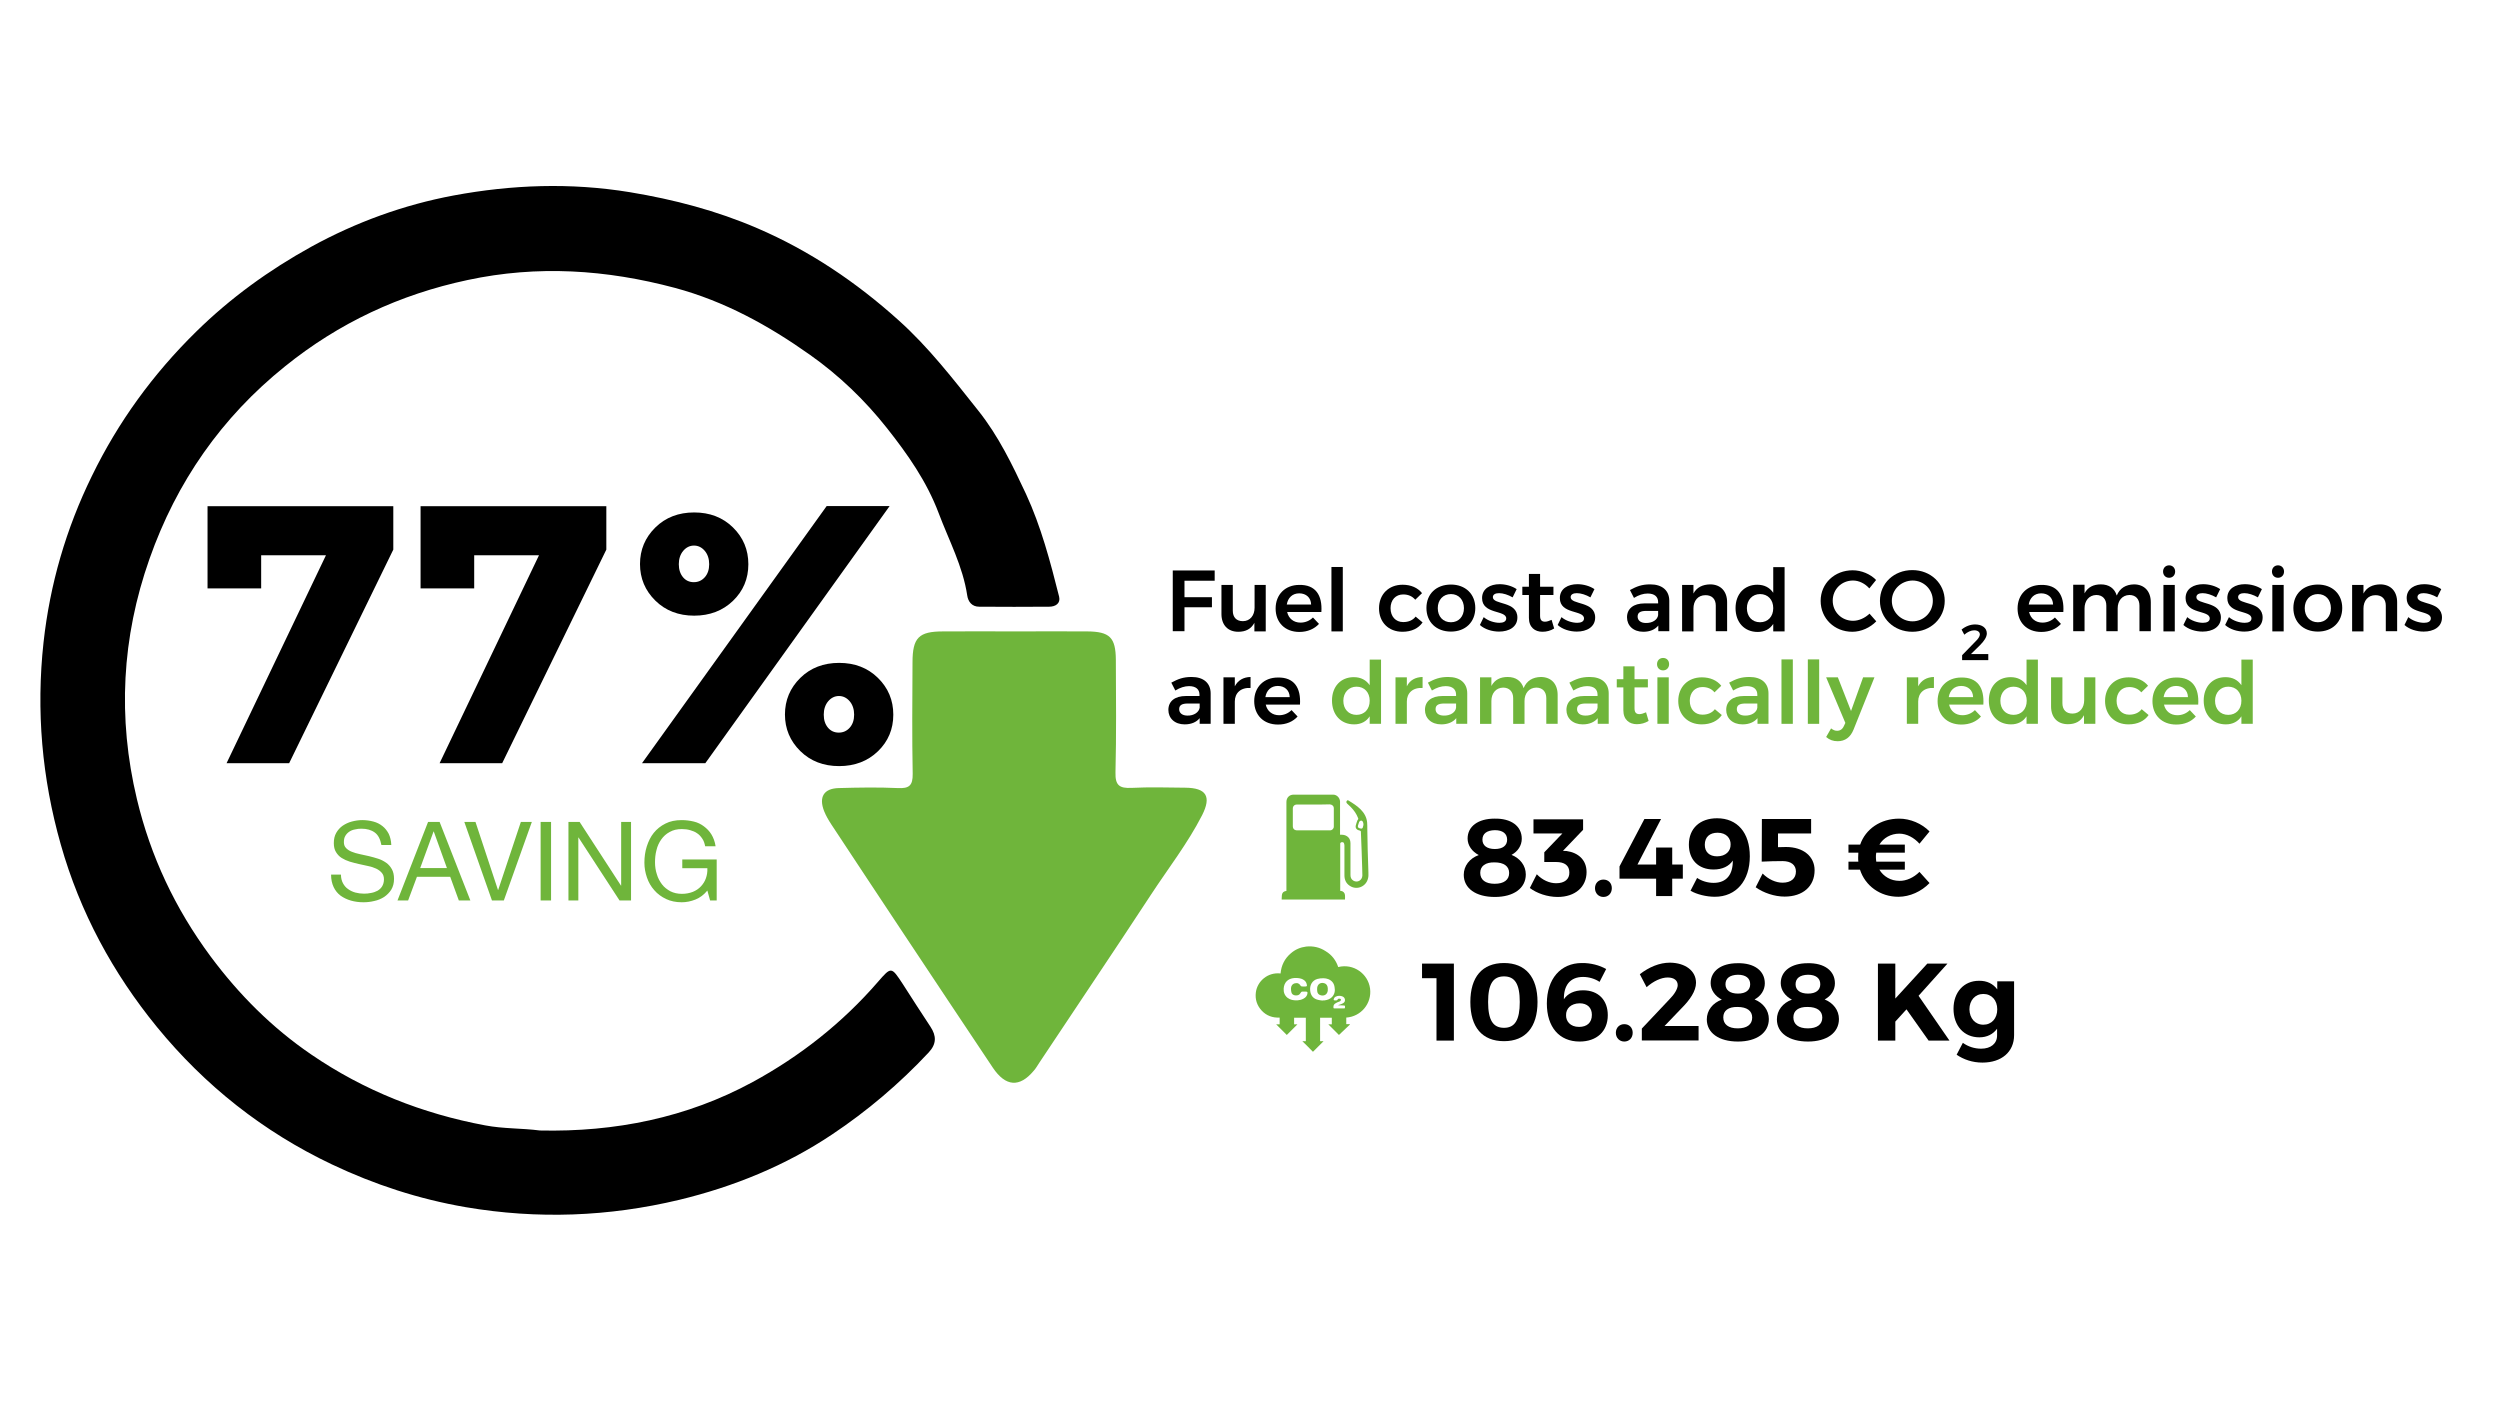 <?xml version="1.0" encoding="utf-8"?>
<!-- Generator: Adobe Illustrator 24.0.0, SVG Export Plug-In . SVG Version: 6.00 Build 0)  -->
<svg version="1.1" id="Livello_1" xmlns="http://www.w3.org/2000/svg" xmlns:xlink="http://www.w3.org/1999/xlink" x="0px" y="0px"
	 viewBox="0 0 1366 768" style="enable-background:new 0 0 1366 768;" xml:space="preserve">
<style type="text/css">
	.st0{enable-background:new    ;}
	.st1{fill:#6FB53B;}
</style>
<g class="st0">
	<path d="M113.4,321.6v-45h101.5v23.7L158,417h-34.2l54.3-113.6h-35.4v18.1h-29.3V321.6z"/>
	<path d="M229.8,321.6v-45h101.5v23.7L274.4,417h-34.2l54.3-113.6h-35.4v18.1h-29.3V321.6z"/>
	<path d="M408.9,308.3c0,7.9-2.8,14.6-8.4,20s-12.7,8.1-21.2,8.1s-15.6-2.7-21.2-8.2s-8.4-12.2-8.4-20s2.8-14.5,8.4-20
		s12.7-8.2,21.2-8.2s15.6,2.7,21.2,8.2C406.1,293.7,408.9,300.4,408.9,308.3z M486.1,276.5L385.4,417h-34.6l100.9-140.5H486.1z
		 M373.2,315.4c1.5,1.8,3.5,2.7,5.9,2.7s4.4-0.9,6-2.7c1.6-1.8,2.4-4.2,2.4-7.1s-0.8-5.4-2.4-7.3s-3.6-2.9-5.9-2.9s-4.3,1-5.9,2.9
		s-2.4,4.4-2.4,7.3C370.9,311.2,371.7,313.6,373.2,315.4z M488.1,390.5c0,7.9-2.8,14.6-8.4,20s-12.7,8.1-21.2,8.1
		s-15.6-2.7-21.2-8.2s-8.4-12.2-8.4-20s2.8-14.5,8.4-20s12.7-8.2,21.2-8.2s15.6,2.7,21.2,8.2C485.3,375.9,488.1,382.6,488.1,390.5z
		 M452.4,397.6c1.5,1.8,3.5,2.7,5.9,2.7s4.4-0.9,6-2.7c1.6-1.8,2.4-4.2,2.4-7.1s-0.8-5.4-2.4-7.3s-3.6-2.9-5.9-2.9s-4.3,1-5.9,2.9
		s-2.4,4.4-2.4,7.3C450.1,393.5,450.9,395.8,452.4,397.6z"/>
</g>
<g>
	<path class="st1" d="M731.2,528.4c8.3-2.1,16.3,3.6,17.4,11.7c1.1,8.3-5.1,15.4-13,15.9c0,1.2,0,2.4,0,3.6c0.7,0,1.3,0,1.9,0
		c0,0.1,0.1,0.1,0.1,0.2c-2,1.9-4,3.8-6,5.7c-1.9-1.9-3.9-3.9-5.8-5.8c0.6,0,1.2,0,1.9,0c0-1.2,0-2.4,0-3.6c-2.1,0-4.2,0-6.4,0
		c0,4.2,0,8.5,0,12.8c0.7,0,1.3,0,1.9,0c-2,2-3.9,3.9-5.8,5.8c-1.8-1.9-3.8-3.8-5.8-5.8c0.6,0,1.2,0,1.9,0c0-4.3,0-8.5,0-12.8
		c-2.1,0-4.2,0-6.4,0c0,1.2,0,2.4,0,3.6c0.7,0,1.3,0,1.8,0c-1.9,1.9-3.9,3.9-5.8,5.8c-1.8-1.8-3.8-3.8-5.8-5.8c0.6,0,1.3,0,1.9,0
		c0-1.2,0-2.4,0-3.7c-3.8,0.2-7.2-1-9.8-3.8s-3.7-6.2-3.2-10c0.8-6,6.4-11.1,13.5-10.3c0.4-4.4,2.2-8.1,5.6-11
		c2.4-2.1,5.2-3.3,8.4-3.7c3.8-0.4,7.4,0.4,10.6,2.5C727.8,521.8,730,524.8,731.2,528.4z M722.5,546.7L722.5,546.7
		c0.4-0.1,0.8-0.1,1.3-0.1c1.5-0.2,2.9-0.7,4-1.8c1.5-1.6,1.8-3.5,1.4-5.5c-0.3-2.1-1.5-3.5-3.4-4.3c-0.8-0.3-1.8-0.5-2.7-0.5
		c-1.1,0-2.3,0.1-3.3,0.4c-2.8,0.8-4.3,3.4-3.9,6.5c0.3,2.6,1.7,4.3,4.2,4.9C720.8,546.5,721.7,546.6,722.5,546.7z M708.5,546.6
		c0.2,0,0.7,0,1-0.1c1.3-0.1,2.6-0.6,3.6-1.4c0.7-0.6,1.2-1.4,1.3-2.4c0.1-0.6-0.1-0.8-0.8-0.9c-0.5,0-1,0-1.6,0
		c-0.7-0.1-1.1,0.2-1.4,0.8c-0.6,1.1-1.6,1.4-2.8,1.3c-1.1-0.1-2-0.7-2.2-1.8c-0.2-0.7-0.2-1.5-0.2-2.2c0.1-1.4,0.9-2.3,2-2.6
		c1.6-0.4,2.5,0.1,3.2,1.2c0.1,0.3,0.5,0.5,0.8,0.5c0.7,0.1,1.4,0,2.1,0c0.4,0,0.7-0.3,0.6-0.7c-0.1-0.5-0.2-1.1-0.5-1.6
		c-0.6-1-1.5-1.5-2.5-1.9c-1.3-0.4-2.6-0.5-4-0.4c-3.4,0.3-5.5,2.4-5.7,5.8c-0.1,2,0.5,3.7,2.1,5
		C705.1,546.4,706.7,546.6,708.5,546.6z M731.2,549.3L731.2,549.3c0.2-0.2,0.4-0.3,0.6-0.3c0.6-0.2,1.3-0.4,1.8-0.7
		c0.8-0.4,1.4-1,1.3-2s-0.7-1.6-1.5-1.9c-1.1-0.4-2.3-0.4-3.4,0.1c-0.6,0.2-1,0.7-1.2,1.3s-0.1,0.8,0.6,0.8c0.2,0,0.3,0,0.5,0
		c0.4,0.1,0.8-0.1,1-0.5s0.7-0.5,1.1-0.4c0.4,0,0.7,0.2,0.7,0.6c0,0.2-0.2,0.5-0.4,0.7s-0.6,0.3-0.9,0.4c-0.5,0.2-1,0.4-1.5,0.7
		c-1.1,0.6-1.4,1.3-1.3,2.5c0,0.3,0.2,0.4,0.5,0.4c1.8,0,3.6,0,5.3,0c0.3,0,0.5-0.1,0.5-0.4c0-0.2,0-0.3,0-0.5
		c0.1-0.5-0.1-0.7-0.7-0.7C733.2,549.3,732.2,549.3,731.2,549.3z"/>
	<path class="st1" d="M725.5,540.6c0,0.2,0,0.4,0,0.6c-0.2,2.2-2.1,3.3-4.2,2.5c-0.8-0.3-1.3-0.9-1.5-1.7c-0.1-0.7-0.2-1.5-0.1-2.3
		c0.3-2,1.8-3,3.8-2.5c1.2,0.3,1.9,1.3,2,2.7C725.5,540.2,725.5,540.4,725.5,540.6L725.5,540.6z"/>
</g>
<g class="st0">
	<path d="M831.5,458.3c0,3.7-2.2,7-5.6,8.8c4.7,1.9,7.8,5.9,7.8,10.7c0,7.5-6.6,12.3-16.9,12.3c-10.4,0-17-4.7-17-12.1
		c0-4.9,3.2-9,8.2-10.8c-3.7-1.9-6.1-5.3-6.1-9c0-6.7,5.8-10.9,14.7-10.9C825.7,447.1,831.5,451.4,831.5,458.3z M808.8,476.9
		c0,3.8,2.8,6,7.9,6c5,0,7.9-2.1,7.9-5.9c0-3.7-2.9-5.8-8-5.8C811.7,471.1,808.8,473.2,808.8,476.9z M810,458.8
		c0,3.2,2.5,5.1,6.8,5.1s6.7-1.9,6.7-5.1c0-3.3-2.4-5.2-6.7-5.2C812.4,453.7,810,455.5,810,458.8z"/>
	<path d="M856,465c6.4,0.9,10.9,4.9,10.9,11.5c0,8-6.1,13.6-15.8,13.6c-5.6,0-11.4-2-15.2-4.9l3.8-7.5c3.1,3.2,6.9,4.9,10.6,4.9
		c4.6,0,7.3-2.2,7.2-5.9c0-3.8-2.6-5.7-7.3-5.7h-6.4v-5.3l9.9-10.3h-15.8v-7.7H865v5.7l-11,11.5L856,465z"/>
	<path d="M880.7,485.3c0,2.8-1.9,4.8-4.6,4.8c-2.6,0-4.6-2-4.6-4.8s2-4.7,4.6-4.7C878.8,480.6,880.7,482.5,880.7,485.3z"/>
	<path d="M904.9,472.4v-9.3h8.8v9.3h5.8v7.7h-5.8v9.5h-8.8v-9.5h-20v-6.7l13.6-25.9h9.1l-12.9,24.9H904.9z"/>
	<path d="M923.7,486.7l3.6-7c2.5,1.7,5.8,2.7,9,2.7c7.2,0,10.6-4.7,10.5-12.2c-2,3.1-5.7,4.9-10.5,4.9c-8.4,0-13.5-5.4-13.5-13.6
		c0-8.9,6.1-14.4,15.4-14.4c11.1,0,17.9,7.9,17.9,20.8c0,13.4-7.5,22.1-19.1,22.1C932.4,490,927.1,488.7,923.7,486.7z M945.6,461.4
		c0.1-3.2-2.2-6.4-7.1-6.4c-4.3,0-7,2.3-7,6.6c0,3.9,2.5,6.3,6.7,6.3C943,467.9,945.7,465,945.6,461.4z"/>
	<path d="M971.5,455.5v7.4l4.4-0.1c9.5,0,15.6,5.2,15.6,12.7c0,8.8-6.4,14.4-16.4,14.4c-5.4,0-11.5-2-15.8-5.1l3.8-7.5
		c3.2,3.2,7.2,5,10.9,5c4.6,0,7.3-2.3,7.3-6.1c0-3.6-2.7-5.7-7.3-5.7c-2.3,0-8.7,0.1-11.4,0.3l0.1-23.3h26.9v7.9h-18.1V455.5z"/>
	<path d="M1048.8,476.4l5.5,6.1c-4.4,4.6-10.8,7.5-17,7.5c-10.1,0-18.2-6.1-21-14.8h-6.3v-4.4h5.4c-0.1-0.7-0.1-1.5-0.1-2.3
		c0-0.9,0.1-1.7,0.1-2.6h-5.4v-4.4h6.4c2.9-8.5,11.1-14.2,21.3-14.2c6.1,0,12.4,2.7,16.6,7l-5.5,6.7c-2.9-3.3-7-5.5-11-5.5
		c-4.6,0-8.7,2.3-10.9,6h13.9v4.4h-15.6c-0.2,0.8-0.2,1.6-0.2,2.5c0,0.8,0.1,1.6,0.2,2.4h15.6v4.4h-13.9c2.2,3.7,6.3,6.1,10.9,6.1
		C1041.6,481.4,1045.7,479.5,1048.8,476.4z"/>
</g>
<g class="st0">
	<path d="M784.9,568.6v-34.1H777v-8h17.4v42.1H784.9z"/>
	<path d="M840.1,547.5c0,13.8-6.6,21.4-18.3,21.4c-11.9,0-18.4-7.6-18.4-21.4c0-13.7,6.5-21.3,18.4-21.3
		C833.5,526.2,840.1,533.8,840.1,547.5z M813.1,547.5c0,9.9,2.7,14.1,8.7,14.1c5.9,0,8.6-4.2,8.6-14.1c0-9.9-2.7-14-8.6-14
		C815.8,533.5,813.1,537.7,813.1,547.5z"/>
	<path d="M877.6,529.5l-3.6,7c-2.5-1.7-5.8-2.7-9-2.7c-7.2,0-10.6,4.7-10.5,12.2c2-3.1,5.7-4.9,10.5-4.9c8.4,0,13.5,5.4,13.5,13.6
		c0,8.9-6.1,14.4-15.4,14.4c-11.1,0-17.9-7.9-17.9-20.8c0-13.4,7.5-22.1,19.1-22.1C868.9,526.1,874.1,527.4,877.6,529.5z
		 M855.7,554.7c-0.1,3.2,2.2,6.4,7.1,6.4c4.3,0,7-2.3,7-6.6c0-3.9-2.5-6.3-6.7-6.3C858.3,548.3,855.6,551.1,855.7,554.7z"/>
	<path d="M892.1,564.3c0,2.8-1.9,4.8-4.6,4.8c-2.6,0-4.6-2-4.6-4.8s2-4.7,4.6-4.7C890.2,559.6,892.1,561.5,892.1,564.3z"/>
	<path d="M926.7,537c0,4.5-3.3,9.3-7.9,13.9l-9.3,9.7h18.6v7.9h-31V562l15.2-16.1c2.6-2.6,4.4-5.6,4.4-7.6c0-2.6-2-4.2-5.5-4.2
		s-7.8,2-11.5,5.3l-3.7-7.1c5.1-3.9,10.7-6.3,16.5-6.3C920.8,526.1,926.7,530.4,926.7,537z"/>
	<path d="M964.3,537.3c0,3.7-2.2,7-5.6,8.8c4.7,1.9,7.8,5.9,7.8,10.7c0,7.5-6.6,12.3-16.9,12.3c-10.4,0-17-4.7-17-12.1
		c0-4.9,3.2-9,8.2-10.8c-3.7-1.9-6.1-5.3-6.1-9c0-6.7,5.8-10.9,14.7-10.9C958.5,526.1,964.3,530.4,964.3,537.3z M941.6,555.9
		c0,3.8,2.8,6,7.9,6c5,0,7.9-2.1,7.9-5.9c0-3.7-2.9-5.8-8-5.8C944.4,550.1,941.6,552.2,941.6,555.9z M942.8,537.8
		c0,3.2,2.5,5.1,6.8,5.1s6.7-1.9,6.7-5.1c0-3.3-2.4-5.2-6.7-5.2C945.2,532.7,942.8,534.5,942.8,537.8z"/>
	<path d="M1002.6,537.3c0,3.7-2.2,7-5.6,8.8c4.7,1.9,7.8,5.9,7.8,10.7c0,7.5-6.6,12.3-16.9,12.3c-10.4,0-17-4.7-17-12.1
		c0-4.9,3.2-9,8.2-10.8c-3.7-1.9-6.1-5.3-6.1-9c0-6.7,5.8-10.9,14.7-10.9C996.8,526.1,1002.6,530.4,1002.6,537.3z M979.9,555.9
		c0,3.8,2.8,6,7.9,6c5,0,7.9-2.1,7.9-5.9c0-3.7-2.9-5.8-8-5.8C982.7,550.1,979.9,552.2,979.9,555.9z M981.1,537.8
		c0,3.2,2.5,5.1,6.8,5.1s6.7-1.9,6.7-5.1c0-3.3-2.4-5.2-6.7-5.2C983.5,532.7,981.1,534.5,981.1,537.8z"/>
	<path d="M1041.7,551.5l-6.1,6.7v10.4h-9.5v-42.1h9.5v19.1l17.5-19.1h11l-15.8,17.6l16.9,24.5h-11.4L1041.7,551.5z"/>
	<path d="M1100.5,565.6c0,9.2-6.9,15-17.3,15c-5.5,0-10.3-1.7-14.1-4.3l3.4-6.5c2.9,2.1,6.4,3.2,10,3.2c5.3,0,8.7-2.8,8.7-7.2v-3.7
		c-2.2,3-5.5,4.7-9.7,4.7c-8.4,0-14.1-6.3-14.1-15.6c0-9.1,5.7-15.3,13.9-15.3c4.4-0.1,7.8,1.7,10,4.7v-4.4h9.2V565.6z
		 M1091.3,551.5c0-5-3.1-8.4-7.6-8.4s-7.6,3.5-7.6,8.4c0.1,4.9,3.1,8.4,7.6,8.4C1088.2,559.9,1091.3,556.5,1091.3,551.5z"/>
</g>
<path class="st1" d="M745,450.7c0-0.8-0.1-1.3-0.4-1.8c-0.3-0.4-0.7-0.6-1.1-0.5c-0.4,0.1-0.7,0.4-0.9,0.8c-0.2,0.6-0.4,1.3-0.6,1.9
	c-0.2,0.7,0.1,1.2,0.7,1.4c0.2,0.1,0.4,0.1,0.7,0.2c0.7,0.2,1.2-0.1,1.3-0.8C744.8,451.5,744.9,450.9,745,450.7 M717.5,439.6
	c-3,0-6,0-8.9,0c-1.3,0-2.2,0.9-2.2,2.2c0,3.2,0,6.4,0,9.6c0,1.5,0.9,2.3,2.4,2.3c3.7,0,7.4,0,11.2,0c2.2,0,4.4,0,6.7,0
	c1.2,0,2.1-0.9,2.1-2.1c0-3.3,0-6.6,0-9.9c0-1.3-0.9-2.1-2.2-2.2C723.5,439.6,720.5,439.6,717.5,439.6 M732.2,486.7
	c0.2,0,0.4,0.1,0.6,0.1c1.2,0.2,2,1.1,2.1,2.3c0.1,0.8,0,1.6,0,2.4h-34.6c0.1-0.9,0-1.9,0.2-2.8c0.2-1,0.9-1.6,1.9-1.8
	c0.1,0,0.3-0.1,0.5-0.1v-1.9c0-4.4,0-8.7,0-13.1c0-7.1,0-14.2,0-21.3c0-4.1,0-8.2,0-12.3c0-2.4,1.7-4.1,4.1-4c3.8,0,7.5,0,11.3,0
	c3.4,0,6.8,0,10.2,0c1.9,0,3.6,1.7,3.7,3.7c0,1.3,0,2.7,0,4c0,2.7,0,5.5,0,8.2c0,1.8,0,3.6,0,5.5c0,0.1,0,0.3,0,0.5
	c0.2,0,0.4,0,0.5,0c1.1,0,2.1,0.1,3.1,0.7c1.5,0.9,2.1,2.3,2.1,3.9c0,3.4,0,6.8,0,10.2c0,2.4,0,4.8,0,7.2c0,1.3,0.4,2.4,1.6,3.1
	c2.2,1.3,4.8-0.2,4.9-2.8c0-1.4-0.1-2.8-0.1-4.2c-0.1-3-0.2-6.1-0.3-9.2c-0.1-3.4-0.3-6.8-0.4-10.2c0-0.7,0-0.7-0.7-1
	c-0.1,0-0.3-0.1-0.4-0.1c-1.5-0.4-2.1-1.6-1.6-3c0.2-0.7,0.4-1.5,0.7-2.2c0.1-0.3,0.2-0.5,0.4-0.7s0.2-0.4,0.1-0.7
	c-0.9-2.4-2.3-4.4-4.1-6.2c-0.6-0.6-1.3-1.2-1.9-1.8c-0.5-0.5-0.6-1-0.2-1.5c0.3-0.4,0.6-0.4,0.9-0.2c2.3,1.4,4.7,2.9,6.6,4.8
	c2,2,3.3,4.3,3.6,7.1c0.1,1.3,0.1,2.6,0.1,3.8c0.1,3.6,0.1,7.3,0.2,10.9c0.1,4.2,0.3,8.3,0.4,12.6c0,1.1,0.1,2.3-0.2,3.3
	c-1,4.6-6.2,6.7-10,4.1c-2-1.3-2.9-3.3-2.9-5.7c0-5.4,0-10.9,0-16.3c0-0.4-0.1-0.7-0.2-1.1c-0.1-0.4-0.4-0.7-0.8-0.7
	c-0.4-0.1-0.9,0-1.2,0.4c-0.1,0.1-0.1,0.3-0.1,0.4c0,2.8,0,5.6,0,8.3c0,2.7,0,5.3,0,8c0,3.1,0,6.1,0,9.2
	C732.2,486.5,732.2,486.6,732.2,486.7"/>
<g>
	<path class="st1" d="M204.8,454.9c-1.9-1.4-4.3-2.1-7.3-2.1c-1.2,0-2.4,0.1-3.5,0.4c-1.2,0.2-2.2,0.6-3.1,1.2
		c-0.9,0.6-1.6,1.3-2.2,2.3s-0.8,2.1-0.8,3.5c0,1.3,0.4,2.4,1.2,3.2c0.8,0.8,1.8,1.5,3.1,2s2.8,1,4.4,1.3c1.6,0.3,3.3,0.7,5,1.1
		s3.4,0.9,5,1.4s3.1,1.3,4.4,2.2c1.3,0.9,2.3,2.1,3.1,3.5s1.2,3.2,1.2,5.3c0,2.3-0.5,4.2-1.5,5.9c-1,1.6-2.3,2.9-3.9,4
		c-1.6,1-3.4,1.8-5.4,2.2c-2,0.5-4,0.7-5.9,0.7c-2.4,0-4.7-0.3-6.8-0.9s-4-1.5-5.7-2.7c-1.6-1.2-2.9-2.8-3.8-4.7
		c-0.9-1.9-1.4-4.2-1.4-6.8h5.4c0,1.8,0.4,3.4,1.1,4.7c0.7,1.3,1.6,2.4,2.8,3.2c1.1,0.8,2.5,1.5,4,1.9s3.1,0.6,4.7,0.6
		c1.3,0,2.6-0.1,3.9-0.4c1.3-0.2,2.5-0.7,3.5-1.2c1-0.6,1.9-1.4,2.5-2.4s1-2.3,1-3.8s-0.4-2.7-1.2-3.6s-1.8-1.7-3.1-2.3
		c-1.3-0.6-2.8-1.1-4.4-1.4c-1.6-0.4-3.3-0.7-5-1.1s-3.4-0.8-5-1.3s-3.1-1.2-4.4-2c-1.3-0.8-2.3-1.9-3.1-3.2
		c-0.8-1.3-1.2-2.9-1.2-4.9c0-2.2,0.4-4,1.3-5.6c0.9-1.6,2.1-2.9,3.5-3.9c1.5-1,3.1-1.8,5-2.3s3.8-0.8,5.7-0.8
		c2.2,0,4.2,0.3,6.1,0.8c1.9,0.5,3.5,1.3,5,2.5c1.4,1.1,2.5,2.5,3.4,4.2c0.8,1.7,1.3,3.7,1.4,6.1h-5.4
		C207.8,458.6,206.7,456.3,204.8,454.9z"/>
	<path class="st1" d="M240.2,449.1L257,492h-6.3l-4.7-12.9h-18.2L223,492h-5.8l16.7-42.9H240.2z M244.2,474.3l-7.2-20h-0.1l-7.3,20
		H244.2z"/>
	<path class="st1" d="M268.8,492l-15.1-42.9h6.1l12.3,37.2h0.1l12.4-37.2h6L275.3,492H268.8z"/>
	<path class="st1" d="M301.1,449.1V492h-5.7v-42.9H301.1z"/>
	<path class="st1" d="M316.7,449.1l22.6,34.8h0.1v-34.8h5.4V492h-6.3l-22.4-34.4H316V492h-5.4v-42.9H316.7z"/>
	<path class="st1" d="M380,491.5c-2.5,1-5,1.5-7.5,1.5c-3.2,0-6.1-0.6-8.6-1.8c-2.5-1.2-4.7-2.8-6.4-4.8c-1.8-2-3.1-4.3-4-6.9
		s-1.4-5.3-1.4-8.1c0-3.1,0.4-6.1,1.3-8.9s2.1-5.3,3.8-7.4c1.7-2.1,3.8-3.8,6.4-5.1c2.5-1.3,5.5-1.9,8.9-1.9c2.3,0,4.5,0.3,6.6,0.8
		s3.9,1.4,5.5,2.6s3,2.6,4.1,4.4s1.9,3.9,2.3,6.5h-5.7c-0.3-1.6-0.8-3.1-1.6-4.2c-0.8-1.2-1.7-2.2-2.8-2.9c-1.1-0.8-2.4-1.3-3.8-1.7
		c-1.4-0.4-2.9-0.6-4.5-0.6c-2.6,0-4.8,0.5-6.7,1.6c-1.9,1-3.4,2.4-4.6,4.1s-2.1,3.6-2.6,5.8c-0.6,2.2-0.8,4.4-0.8,6.7
		c0,2.2,0.3,4.4,1,6.5c0.6,2.1,1.6,3.9,2.8,5.5c1.2,1.6,2.8,2.8,4.6,3.8c1.8,0.9,3.9,1.4,6.3,1.4c2.2,0,4.2-0.4,6-1.1
		c1.7-0.7,3.2-1.7,4.4-3c1.2-1.3,2.1-2.7,2.7-4.4c0.6-1.7,0.9-3.5,0.8-5.5h-13.7v-4.8h18.8V492H388l-1.5-5.4
		C384.6,488.9,382.5,490.5,380,491.5z"/>
</g>
<path d="M295,617.7c41,0.9,80.2-6.9,116.3-26.5c25.9-14.1,49-32.3,68.4-54.7c7.3-8.4,7.3-8.4,13.6,1.2c5,7.8,10,15.6,15.1,23.3
	c3.3,5,3.4,9.4-1,14.1c-15.9,17-33.6,32-52.8,44.8c-25.4,17-53.7,28.5-83.5,35.7c-38.5,9.2-77.3,10.7-116.6,4
	c-25.6-4.4-49.8-12.3-73.2-23.4c-37.5-17.8-69.4-43.1-95.5-75c-24.1-29.5-42.1-62.7-52.6-99.8c-10.3-36.3-13.5-73.1-9.4-110.5
	c3.5-31.7,12.3-62,26.4-90.8c14.4-29.6,33.4-55.7,56.9-78.8c18.8-18.5,40-33.8,63-46.5c24.4-13.4,50.5-22.9,77.8-28
	c31.8-5.9,63.8-7.1,96.2-1.8c24.2,4,47.4,10.1,69.7,19.7c28.6,12.3,54.1,29.5,77.2,50.3c16.4,14.7,29.8,32.1,43.4,49.2
	c11.2,14,18.8,29.9,26.2,45.7c8.2,17.7,13.3,37,18.1,56.1c0.9,3.7-2,5.5-5.4,5.5c-12.8,0.1-25.6,0.1-38.3,0c-3.9,0-6-2.7-6.5-6.1
	c-2.4-16-10-30.1-15.6-45c-6.6-17.5-17-32.2-28.2-46.4c-12-15.2-26.1-28.8-42.1-40.1c-22.7-16.1-46.7-29.3-73.8-36.6
	c-37.5-10-75-12.5-113.3-4.3c-37.1,7.9-70.3,23.4-99.8,47.2c-34.7,27.9-59.2,63.1-74,105.1c-15.2,43.1-17.5,86.9-6.9,131.3
	c7.5,31.4,20.9,59.8,40.2,85.9c15.6,21,33.7,39.1,55.1,53.7c28.8,19.7,60.7,32.3,95,38.7C275,616.8,285,616.4,295,617.7z"/>
<path class="st1" d="M555,345c13,0,26-0.1,39,0c12.4,0.1,15.6,3.3,15.7,15.5c0.1,20.5,0.3,41.1-0.2,61.5c-0.2,7.2,2.2,8.8,8.8,8.5
	c9.7-0.5,19.5-0.2,29.3-0.1c11.5,0.1,14.5,4.7,9.2,15.1c-7.9,15.4-18.5,29-28,43.5c-20.1,30.7-40.7,61.2-61,91.8c-1,1.5-1.8,3-3,4.3
	c-7.7,9.2-15.3,8.7-22.3-1.7c-16.3-24.3-32.4-48.7-48.6-73c-13.3-20-26.5-40-39.7-60c-1.5-2.3-2.9-4.7-3.9-7.2
	c-3-7.7-0.2-12.4,8-12.6c10.8-0.3,21.5-0.5,32.3,0c6.1,0.3,8.2-1.3,8.1-7.8c-0.4-20.2-0.2-40.5-0.1-60.8c0-13.6,3.4-17,16.7-17
	C528.5,344.9,541.7,345,555,345z"/>
<g class="st0">
	<path d="M663.7,311.8v5.5h-16.5v9h15v5.5h-15v13.1h-6.4v-33.2h22.9V311.8z"/>
	<path d="M691.6,319.6V345h-6.2v-4.7c-1.8,3.4-4.8,4.9-8.8,4.9c-5.7,0-9.2-3.7-9.2-9.7v-15.9h6.2v14.1c0,3.6,2,5.7,5.5,5.7
		c4,0,6.4-3.2,6.4-7.3v-12.5H691.6z"/>
	<path d="M722,334.4h-18.7c0.8,3.6,3.6,5.8,7.3,5.8c2.6,0,5-1,6.8-2.8l3.3,3.5c-2.5,2.7-6.2,4.4-10.7,4.4c-7.9,0-13-5.2-13-12.8
		c0-7.7,5.3-12.9,12.9-12.9C718.8,319.4,722.6,325.2,722,334.4z M716.4,330.3c-0.1-3.7-2.7-6.1-6.5-6.1c-3.7,0-6.2,2.4-6.8,6.1
		H716.4z"/>
	<path d="M733.7,309.8V345h-6.2v-35.2H733.7z"/>
	<path d="M766.7,324.8c-4.1,0-6.9,3-6.9,7.5c0,4.6,2.8,7.6,6.9,7.6c2.9,0,5.3-1,6.8-3l3.8,3.2c-2.2,3.2-6,5.1-11,5.1
		c-7.6,0-12.8-5.2-12.8-12.8c0-7.7,5.3-12.9,12.9-12.9c4.6,0,8.3,1.7,10.6,4.6l-3.7,3.6C771.7,325.8,769.5,324.8,766.7,324.8z"/>
	<path d="M806.1,332.2c0,7.7-5.4,12.9-13.3,12.9c-8,0-13.4-5.2-13.4-12.9c0-7.7,5.4-12.8,13.4-12.8
		C800.7,319.4,806.1,324.6,806.1,332.2z M785.6,332.3c0,4.6,2.9,7.7,7.2,7.7c4.2,0,7.1-3.1,7.1-7.7s-2.9-7.7-7.1-7.7
		C788.5,324.6,785.6,327.8,785.6,332.3z"/>
	<path d="M819.1,324.1c-2,0-3.4,0.7-3.4,2.2c0,4.3,13.4,2,13.4,11.1c0,5.2-4.6,7.7-10,7.7c-3.8,0-7.8-1.2-10.5-3.6l2.1-4.3
		c2.3,2,5.8,3.1,8.6,3.1c2.1,0,3.7-0.7,3.7-2.4c0-4.7-13.2-2.1-13.2-11.1c0-5.2,4.5-7.6,9.6-7.6c3.3,0,6.8,1,9.3,2.7l-2.2,4.5
		C824.1,325,821.3,324.1,819.1,324.1z"/>
	<path d="M849.2,343.4c-1.9,1.2-4.1,1.8-6.4,1.8c-4.1,0-7.4-2.4-7.4-7.6v-12.5h-3.6v-4.5h3.6v-7h6.1v7h7.3v4.5h-7.3v11.4
		c0,2.4,1,3.2,2.7,3.2c1,0,2.2-0.4,3.6-1L849.2,343.4z"/>
	<path d="M861.6,324.1c-2,0-3.4,0.7-3.4,2.2c0,4.3,13.4,2,13.4,11.1c0,5.2-4.6,7.7-10,7.7c-3.8,0-7.8-1.2-10.5-3.6l2.1-4.3
		c2.3,2,5.8,3.1,8.6,3.1c2.1,0,3.7-0.7,3.7-2.4c0-4.7-13.2-2.1-13.2-11.1c0-5.2,4.5-7.6,9.6-7.6c3.3,0,6.8,1,9.3,2.7l-2.2,4.5
		C866.6,325,863.8,324.1,861.6,324.1z"/>
	<path d="M906.1,344.9v-3.1c-1.8,2.2-4.6,3.4-8.2,3.4c-5.5,0-8.9-3.4-8.9-7.9c0-4.7,3.5-7.6,9.6-7.6h7.4V329c0-2.9-1.9-4.7-5.7-4.7
		c-2.4,0-4.9,0.8-7.5,2.4l-2.2-4.3c3.7-2,6.5-3.1,11.1-3.1c6.6,0,10.4,3.4,10.4,9v16.6L906.1,344.9L906.1,344.9z M906,336.1v-2.3
		h-6.4c-3.3,0-4.8,0.9-4.8,3.1c0,2.1,1.7,3.5,4.5,3.5C902.9,340.5,905.7,338.6,906,336.1z"/>
	<path d="M943.7,329.1v15.8h-6.2v-14c0-3.6-2.1-5.7-5.6-5.7c-4.2,0-6.6,3.1-6.6,7.3V345h-6.2v-25.4h6.2v4.7c1.8-3.4,5-4.9,9.1-5
		C940.2,319.3,943.7,323.1,943.7,329.1z"/>
	<path d="M975.1,309.8V345h-6.2v-4.1c-1.8,2.8-4.7,4.4-8.5,4.4c-7.3,0-12.1-5.3-12.1-13s4.8-12.8,11.9-12.8c3.9,0,6.8,1.6,8.7,4.4
		v-14h6.2V309.8z M968.9,332.3c0-4.6-2.9-7.7-7.2-7.7c-4.2,0-7.2,3.2-7.2,7.7c0,4.6,2.9,7.7,7.2,7.7S968.9,336.9,968.9,332.3z"/>
	<path d="M1012.5,317.2c-6.3,0-11.1,4.8-11.1,11s4.9,11,11.1,11c3.2,0,6.5-1.5,9-3.9l3.7,4.2c-3.4,3.5-8.3,5.7-13.1,5.7
		c-9.8,0-17.3-7.3-17.3-16.9c0-9.5,7.6-16.7,17.5-16.7c4.7,0,9.6,2,12.8,5.3l-3.7,4.6C1019.1,318.9,1015.8,317.2,1012.5,317.2z"/>
	<path d="M1062.6,328.3c0,9.5-7.7,16.9-17.7,16.9s-17.7-7.3-17.7-16.9s7.7-16.8,17.7-16.8S1062.6,318.8,1062.6,328.3z M1033.7,328.3
		c0,6.3,5.2,11.2,11.3,11.2c6.1,0,11.1-4.9,11.1-11.2c0-6.3-5-11.1-11.1-11.1C1038.8,317.3,1033.7,322.1,1033.7,328.3z"/>
</g>
<g class="st0">
	<path d="M1081.8,346.7c0-1.4-1.2-2.3-3.1-2.3c-1.7,0-3.7,0.9-5.4,2.4l-1.5-2.8c2.2-1.8,4.8-2.8,7.4-2.8c3.8,0,6.4,1.9,6.4,4.9
		c0,2-1.5,4.2-3.7,6.4l-5,4.9h9.5v3.3h-14.3V358l7.3-7.5C1080.8,349.2,1081.8,347.7,1081.8,346.7z"/>
</g>
<g class="st0">
	<path d="M1127.4,334.4h-18.7c0.8,3.6,3.6,5.8,7.3,5.8c2.6,0,5-1,6.8-2.8l3.3,3.5c-2.5,2.7-6.2,4.4-10.7,4.4c-7.9,0-13-5.2-13-12.8
		c0-7.7,5.3-12.9,12.9-12.9C1124.2,319.4,1128,325.2,1127.4,334.4z M1121.8,330.3c-0.1-3.7-2.7-6.1-6.5-6.1c-3.7,0-6.2,2.4-6.8,6.1
		H1121.8z"/>
	<path d="M1175.2,329.1v15.8h-6.2v-14c0-3.6-2.1-5.8-5.5-5.8c-4,0.1-6.4,3.2-6.4,7.3v12.5h-6.2v-14c0-3.6-2.1-5.8-5.5-5.8
		c-4,0.1-6.4,3.2-6.4,7.3v12.5h-6.2v-25.4h6.2v4.7c1.8-3.4,4.9-4.9,8.9-4.9c4.5,0,7.5,2.2,8.7,6.1c1.7-4.1,5-6,9.4-6.1
		C1171.7,319.3,1175.2,323.1,1175.2,329.1z"/>
	<path d="M1188.5,312.3c0,2-1.4,3.4-3.3,3.4s-3.3-1.4-3.3-3.4s1.4-3.4,3.3-3.4S1188.5,310.3,1188.5,312.3z M1188.3,319.6V345h-6.2
		v-25.4H1188.3z"/>
	<path d="M1203.5,324.1c-2,0-3.4,0.7-3.4,2.2c0,4.3,13.4,2,13.4,11.1c0,5.2-4.6,7.7-10,7.7c-3.8,0-7.8-1.2-10.5-3.6l2.1-4.3
		c2.3,2,5.8,3.1,8.6,3.1c2.1,0,3.7-0.7,3.7-2.4c0-4.7-13.2-2.1-13.2-11.1c0-5.2,4.5-7.6,9.6-7.6c3.3,0,6.8,1,9.3,2.7l-2.2,4.5
		C1208.5,325,1205.7,324.1,1203.5,324.1z"/>
	<path d="M1226.3,324.1c-2,0-3.4,0.7-3.4,2.2c0,4.3,13.4,2,13.4,11.1c0,5.2-4.6,7.7-10,7.7c-3.8,0-7.8-1.2-10.5-3.6l2.1-4.3
		c2.3,2,5.8,3.1,8.6,3.1c2.1,0,3.7-0.7,3.7-2.4c0-4.7-13.2-2.1-13.2-11.1c0-5.2,4.5-7.6,9.6-7.6c3.3,0,6.8,1,9.3,2.7l-2.2,4.5
		C1231.3,325,1228.5,324.1,1226.3,324.1z"/>
	<path d="M1248,312.3c0,2-1.4,3.4-3.3,3.4s-3.3-1.4-3.3-3.4s1.4-3.4,3.3-3.4S1248,310.3,1248,312.3z M1247.8,319.6V345h-6.2v-25.4
		H1247.8z"/>
	<path d="M1279.8,332.2c0,7.7-5.4,12.9-13.3,12.9c-8,0-13.4-5.2-13.4-12.9c0-7.7,5.4-12.8,13.4-12.8
		C1274.4,319.4,1279.8,324.6,1279.8,332.2z M1259.3,332.3c0,4.6,2.9,7.7,7.2,7.7c4.2,0,7.1-3.1,7.1-7.7s-2.9-7.7-7.1-7.7
		C1262.2,324.6,1259.3,327.8,1259.3,332.3z"/>
	<path d="M1309.8,329.1v15.8h-6.2v-14c0-3.6-2.1-5.7-5.6-5.7c-4.2,0-6.6,3.1-6.6,7.3V345h-6.2v-25.4h6.2v4.7c1.8-3.4,5-4.9,9.1-5
		C1306.3,319.3,1309.8,323.1,1309.8,329.1z"/>
	<path d="M1324.3,324.1c-2,0-3.4,0.7-3.4,2.2c0,4.3,13.4,2,13.4,11.1c0,5.2-4.6,7.7-10,7.7c-3.8,0-7.8-1.2-10.5-3.6l2.1-4.3
		c2.3,2,5.8,3.1,8.6,3.1c2.1,0,3.7-0.7,3.7-2.4c0-4.7-13.2-2.1-13.2-11.1c0-5.2,4.5-7.6,9.6-7.6c3.3,0,6.8,1,9.3,2.7l-2.2,4.5
		C1329.3,325,1326.5,324.1,1324.3,324.1z"/>
</g>
<g class="st0">
	<path d="M655.5,395.5v-3.1c-1.8,2.2-4.6,3.4-8.2,3.4c-5.5,0-8.9-3.4-8.9-7.9c0-4.7,3.5-7.6,9.6-7.6h7.4v-0.7c0-2.9-1.9-4.7-5.7-4.7
		c-2.4,0-4.9,0.8-7.5,2.4L640,373c3.7-2,6.5-3.1,11.1-3.1c6.6,0,10.4,3.4,10.4,9v16.6H655.5z M655.5,386.7v-2.3h-6.4
		c-3.3,0-4.8,0.9-4.8,3.1c0,2.1,1.7,3.5,4.5,3.5C652.3,391.1,655.1,389.2,655.5,386.7z"/>
	<path d="M683.3,369.9v6c-5.4-0.3-8.6,2.8-8.6,7.4v12.2h-6.2v-25.4h6.2v4.9C676.4,371.7,679.4,370,683.3,369.9z"/>
	<path d="M710.3,385h-18.7c0.8,3.6,3.6,5.8,7.3,5.8c2.6,0,5-1,6.8-2.8l3.3,3.5c-2.5,2.8-6.2,4.4-10.7,4.4c-7.9,0-13-5.2-13-12.8
		c0-7.7,5.3-12.9,12.9-12.9C707.1,370,710.9,375.8,710.3,385z M704.7,380.9c-0.1-3.7-2.7-6.1-6.5-6.1c-3.7,0-6.2,2.4-6.8,6.1H704.7z
		"/>
</g>
<g>
	<path class="st1" d="M754.6,360.3v35.2h-6.2v-4.1c-1.8,2.8-4.7,4.4-8.5,4.4c-7.3,0-12.1-5.3-12.1-13s4.8-12.8,11.9-12.8
		c3.9,0,6.8,1.6,8.7,4.4v-14h6.2V360.3z M748.4,382.9c0-4.6-2.9-7.7-7.2-7.7c-4.2,0-7.2,3.2-7.2,7.7c0,4.6,2.9,7.7,7.2,7.7
		S748.4,387.5,748.4,382.9z"/>
	<path class="st1" d="M777.3,369.9v6c-5.4-0.3-8.6,2.8-8.6,7.4v12.2h-6.2v-25.4h6.2v4.9C770.3,371.7,773.3,370,777.3,369.9z"/>
	<path class="st1" d="M795.7,395.5v-3.1c-1.8,2.2-4.6,3.4-8.2,3.4c-5.5,0-8.9-3.4-8.9-7.9c0-4.7,3.5-7.6,9.6-7.6h7.4v-0.7
		c0-2.9-1.9-4.7-5.7-4.7c-2.4,0-4.9,0.8-7.5,2.4l-2.2-4.3c3.7-2,6.5-3.1,11.1-3.1c6.6,0,10.4,3.4,10.4,9v16.6L795.7,395.5
		L795.7,395.5z M795.6,386.7v-2.3h-6.4c-3.3,0-4.8,0.9-4.8,3.1c0,2.1,1.7,3.5,4.5,3.5C792.5,391.1,795.3,389.2,795.6,386.7z"/>
	<path class="st1" d="M851.1,379.7v15.8h-6.2v-14c0-3.6-2.1-5.8-5.5-5.8c-4,0.1-6.4,3.2-6.4,7.3v12.5h-6.2v-14
		c0-3.6-2.1-5.8-5.5-5.8c-4,0.1-6.4,3.2-6.4,7.3v12.5h-6.2v-25.4h6.2v4.7c1.8-3.4,4.9-4.9,8.9-4.9c4.5,0,7.5,2.2,8.7,6.1
		c1.7-4.1,5-6,9.4-6.1C847.6,369.9,851.1,373.7,851.1,379.7z"/>
	<path class="st1" d="M873,395.5v-3.1c-1.8,2.2-4.6,3.4-8.2,3.4c-5.5,0-8.9-3.4-8.9-7.9c0-4.7,3.5-7.6,9.6-7.6h7.4v-0.7
		c0-2.9-1.9-4.7-5.7-4.7c-2.4,0-4.9,0.8-7.5,2.4l-2.2-4.3c3.7-2,6.5-3.1,11.1-3.1c6.6,0,10.4,3.4,10.4,9v16.6L873,395.5L873,395.5z
		 M872.9,386.7v-2.3h-6.4c-3.3,0-4.8,0.9-4.8,3.1c0,2.1,1.7,3.5,4.5,3.5C869.8,391.1,872.6,389.2,872.9,386.7z"/>
	<path class="st1" d="M900.8,393.9c-1.9,1.2-4.1,1.8-6.4,1.8c-4.1,0-7.4-2.4-7.4-7.6v-12.5h-3.6v-4.5h3.6v-7h6.1v7h7.3v4.5h-7.3V387
		c0,2.4,1,3.2,2.7,3.2c1,0,2.2-0.4,3.6-1L900.8,393.9z"/>
	<path class="st1" d="M912,362.9c0,2-1.4,3.4-3.3,3.4c-1.9,0-3.3-1.4-3.3-3.4s1.4-3.4,3.3-3.4C910.7,359.5,912,360.9,912,362.9z
		 M911.8,370.1v25.4h-6.2v-25.4H911.8z"/>
	<path class="st1" d="M930.2,375.4c-4.1,0-6.9,3-6.9,7.5c0,4.6,2.8,7.6,6.9,7.6c2.9,0,5.3-1,6.8-3l3.8,3.2c-2.2,3.2-6,5.1-11,5.1
		c-7.6,0-12.8-5.2-12.8-12.8c0-7.7,5.3-12.9,12.9-12.9c4.6,0,8.3,1.7,10.6,4.6l-3.7,3.6C935.3,376.4,933,375.4,930.2,375.4z"/>
	<path class="st1" d="M960.3,395.5v-3.1c-1.8,2.2-4.6,3.4-8.2,3.4c-5.5,0-8.9-3.4-8.9-7.9c0-4.7,3.5-7.6,9.6-7.6h7.4v-0.7
		c0-2.9-1.9-4.7-5.7-4.7c-2.4,0-4.9,0.8-7.5,2.4l-2.2-4.3c3.7-2,6.5-3.1,11.1-3.1c6.6,0,10.4,3.4,10.4,9v16.6L960.3,395.5
		L960.3,395.5z M960.2,386.7v-2.3h-6.4c-3.3,0-4.8,0.9-4.8,3.1c0,2.1,1.7,3.5,4.5,3.5C957.1,391.1,959.9,389.2,960.2,386.7z"/>
	<path class="st1" d="M979.6,360.3v35.2h-6.2v-35.2H979.6z"/>
	<path class="st1" d="M994,360.3v35.2h-6.2v-35.2H994z"/>
	<path class="st1" d="M1004.1,405c-2.5,0-4.4-0.7-6.3-2.3l2.7-4.7c1.2,0.9,2.1,1.3,3.3,1.3c1.6,0,2.9-0.8,3.7-2.6l0.8-1.7
		l-10.5-24.9h6.4l7.2,18.4l6.6-18.4h6.2l-11.4,28.5C1011.1,402.9,1008.1,405,1004.1,405z"/>
	<path class="st1" d="M1056.7,369.9v6c-5.4-0.3-8.6,2.8-8.6,7.4v12.2h-6.2v-25.4h6.2v4.9C1049.8,371.7,1052.8,370,1056.7,369.9z"/>
	<path class="st1" d="M1083.7,385H1065c0.8,3.6,3.6,5.8,7.3,5.8c2.6,0,5-1,6.8-2.8l3.3,3.5c-2.5,2.8-6.2,4.4-10.7,4.4
		c-7.9,0-13-5.2-13-12.8c0-7.7,5.3-12.9,12.9-12.9C1080.5,370,1084.3,375.8,1083.7,385z M1078.1,380.9c-0.1-3.7-2.7-6.1-6.5-6.1
		c-3.7,0-6.2,2.4-6.8,6.1H1078.1z"/>
	<path class="st1" d="M1113.5,360.3v35.2h-6.2v-4.1c-1.8,2.8-4.7,4.4-8.5,4.4c-7.3,0-12.1-5.3-12.1-13s4.8-12.8,11.9-12.8
		c3.9,0,6.8,1.6,8.7,4.4v-14h6.2V360.3z M1107.4,382.9c0-4.6-2.9-7.7-7.2-7.7c-4.2,0-7.2,3.2-7.2,7.7c0,4.6,2.9,7.7,7.2,7.7
		S1107.4,387.5,1107.4,382.9z"/>
	<path class="st1" d="M1144.9,370.1v25.4h-6.2v-4.7c-1.8,3.4-4.8,4.9-8.8,4.9c-5.7,0-9.2-3.7-9.2-9.7v-15.9h6.2v14.1
		c0,3.6,2,5.7,5.5,5.7c4,0,6.4-3.2,6.4-7.3v-12.5H1144.9z"/>
	<path class="st1" d="M1163.4,375.4c-4.1,0-6.9,3-6.9,7.5c0,4.6,2.8,7.6,6.9,7.6c2.9,0,5.3-1,6.8-3l3.8,3.2c-2.2,3.2-6,5.1-11,5.1
		c-7.6,0-12.8-5.2-12.8-12.8c0-7.7,5.3-12.9,12.9-12.9c4.6,0,8.3,1.7,10.6,4.6l-3.7,3.6C1168.4,376.4,1166.1,375.4,1163.4,375.4z"/>
	<path class="st1" d="M1201.1,385h-18.7c0.8,3.6,3.6,5.8,7.3,5.8c2.6,0,5-1,6.8-2.8l3.3,3.5c-2.5,2.8-6.2,4.4-10.7,4.4
		c-7.9,0-13-5.2-13-12.8c0-7.7,5.3-12.9,12.9-12.9C1197.9,370,1201.7,375.8,1201.1,385z M1195.5,380.9c-0.1-3.7-2.7-6.1-6.5-6.1
		c-3.7,0-6.2,2.4-6.8,6.1H1195.5z"/>
	<path class="st1" d="M1230.9,360.3v35.2h-6.2v-4.1c-1.8,2.8-4.7,4.4-8.5,4.4c-7.3,0-12.1-5.3-12.1-13s4.8-12.8,11.9-12.8
		c3.9,0,6.8,1.6,8.7,4.4v-14h6.2V360.3z M1224.7,382.9c0-4.6-2.9-7.7-7.2-7.7c-4.2,0-7.2,3.2-7.2,7.7c0,4.6,2.9,7.7,7.2,7.7
		S1224.7,387.5,1224.7,382.9z"/>
</g>
</svg>

